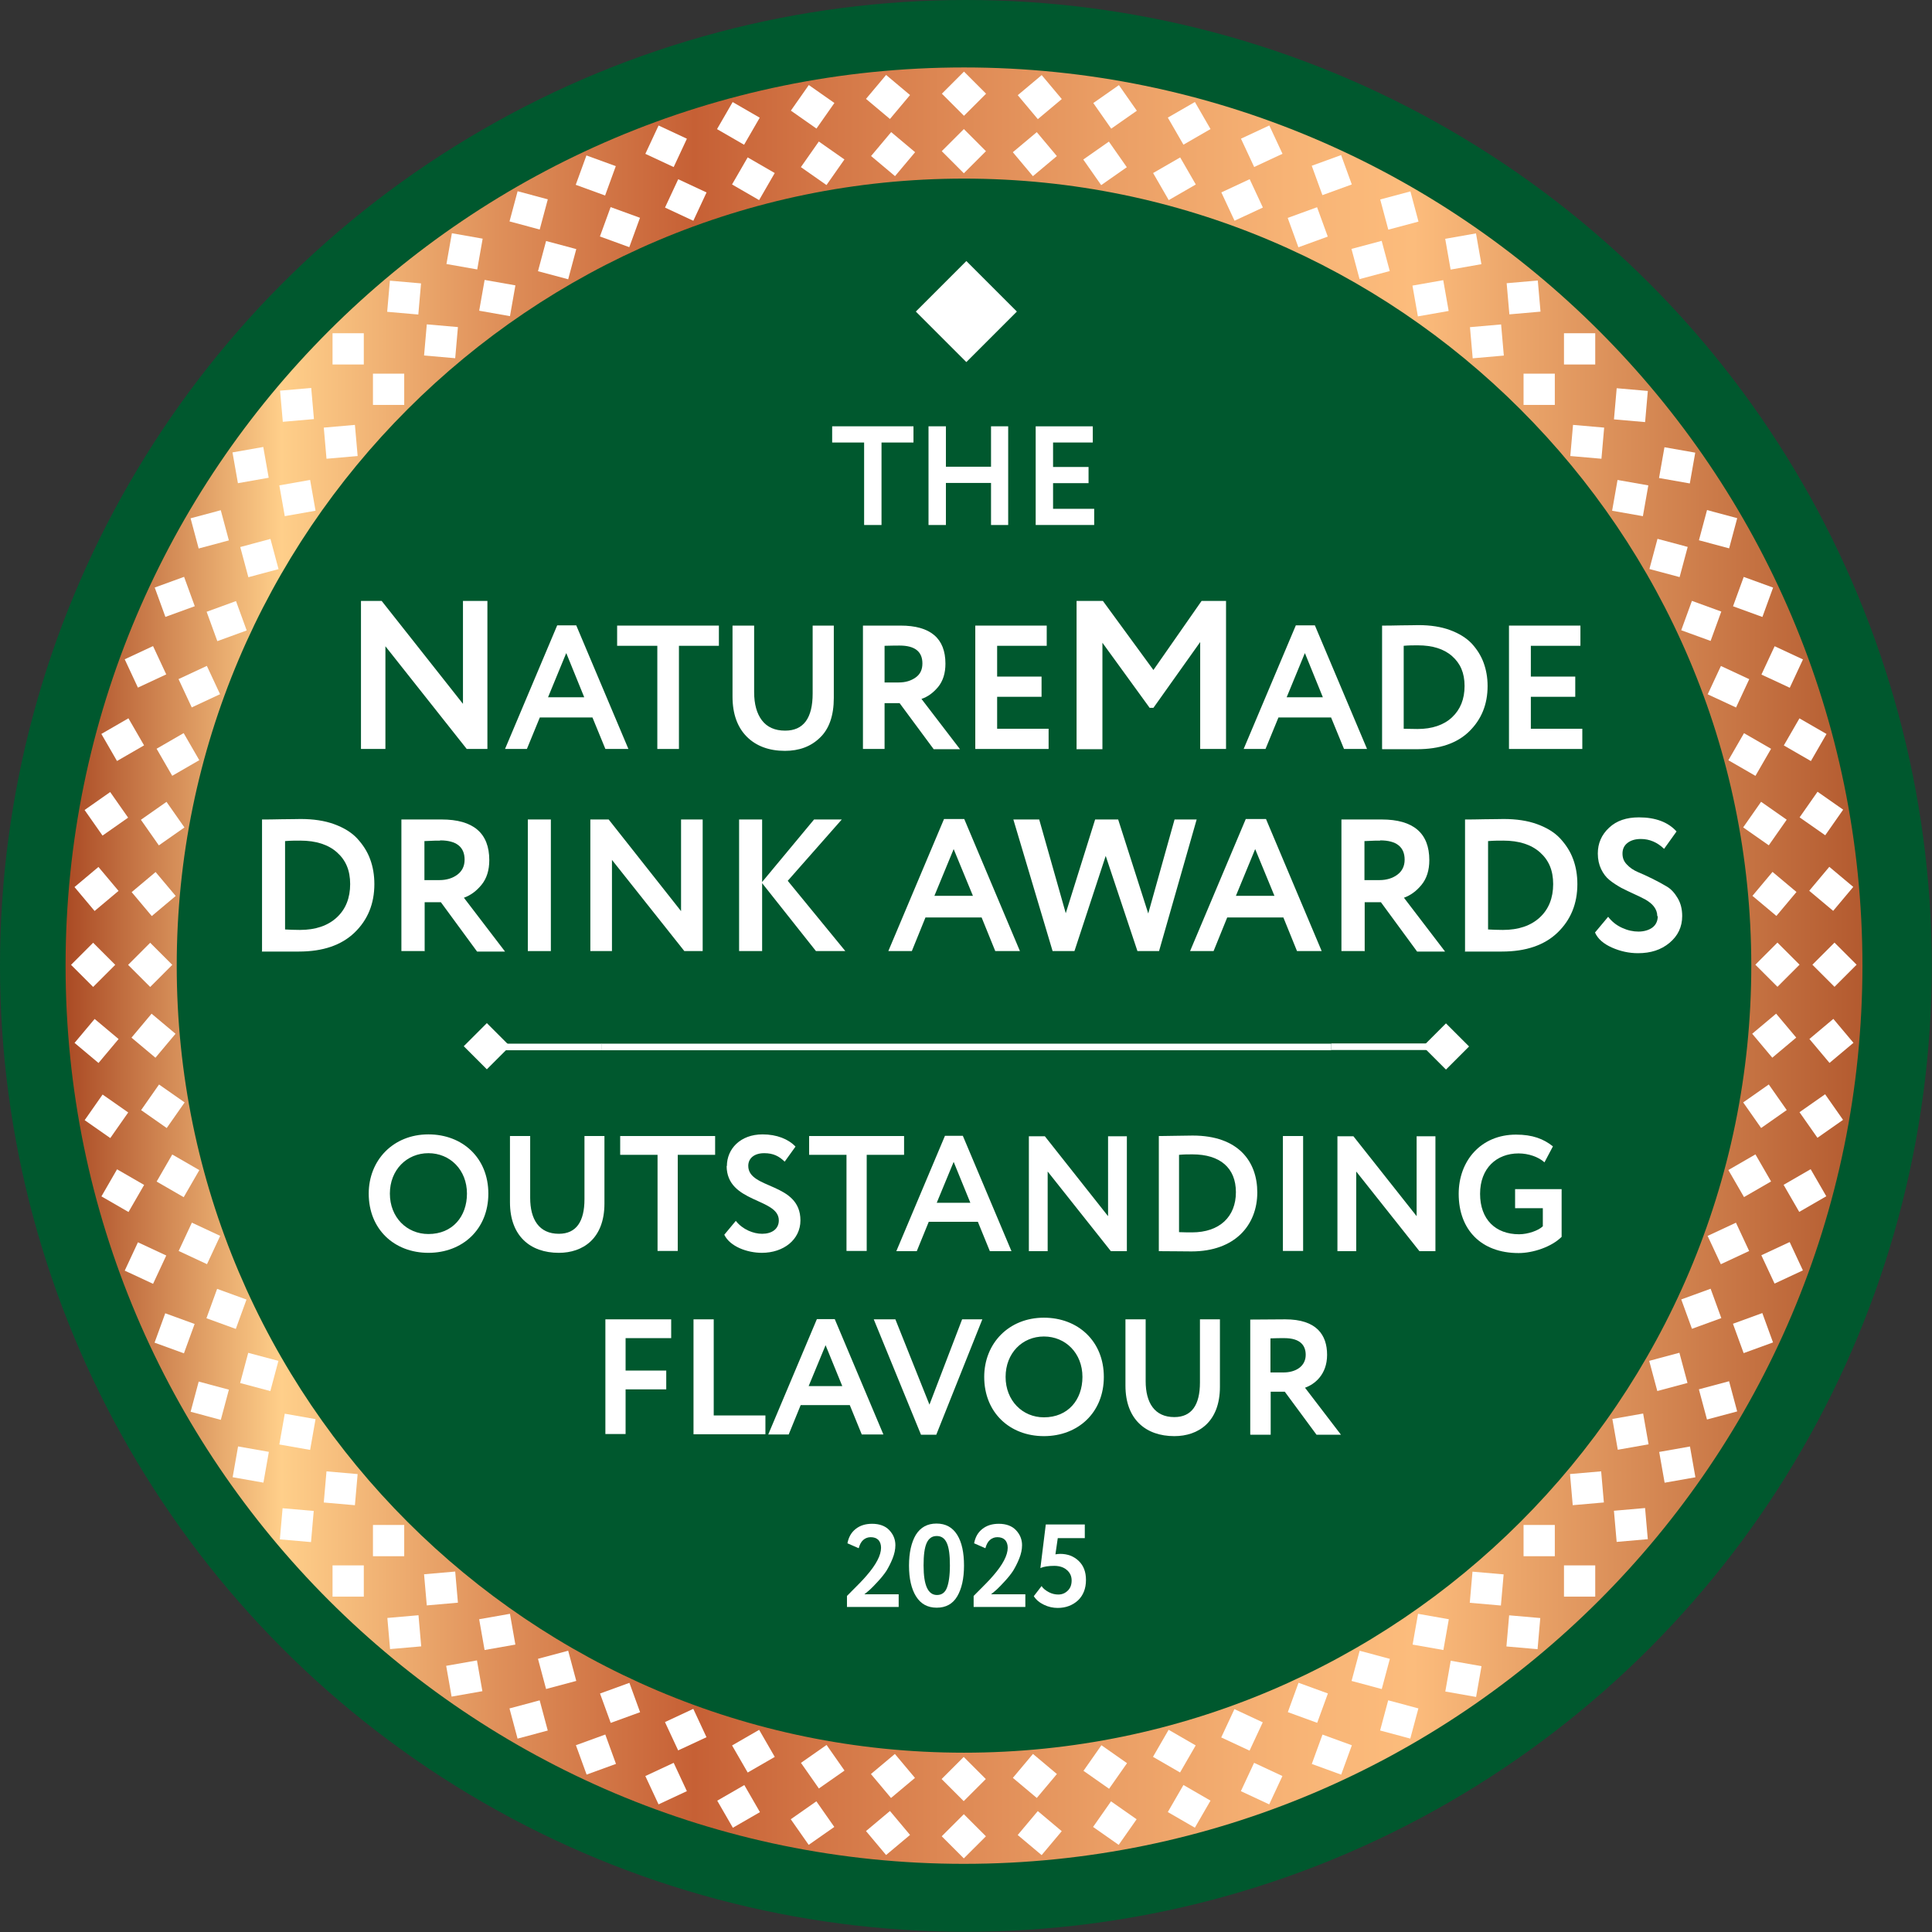 <?xml version="1.0" encoding="UTF-8"?>
<svg id="Layer_1" data-name="Layer 1" xmlns="http://www.w3.org/2000/svg" xmlns:xlink="http://www.w3.org/1999/xlink" viewBox="0 0 82.21 82.21">
  <rect x="0" y="0" width="82.21" height="82.21" fill="#333333" stroke="none"/>
  <defs>
    <style>
      .cls-1 {
        fill: #fff;
      }

      .cls-2 {
        fill: #00582e;
      }

      .cls-3 {
        fill: url(#linear-gradient);
      }
    </style>
    <linearGradient id="linear-gradient" x1="2.79" y1="41.09" x2="79.25" y2="41.09" gradientUnits="userSpaceOnUse">
      <stop offset="0" stop-color="#aa4a24"/>
      <stop offset=".12" stop-color="#ffcf8a"/>
      <stop offset=".24" stop-color="#df905a"/>
      <stop offset=".35" stop-color="#c66035"/>
      <stop offset=".42" stop-color="#d37646"/>
      <stop offset=".57" stop-color="#e99c63"/>
      <stop offset=".68" stop-color="#f7b375"/>
      <stop offset=".75" stop-color="#fcbc7c"/>
      <stop offset="1" stop-color="#b35a2f"/>
    </linearGradient>
  </defs>
  <circle class="cls-2" cx="41.1" cy="41.1" r="41.1"/>
  <rect class="cls-1" x="39.6" y="11.74" width="3.04" height="3.04" transform="translate(60.82 51.71) rotate(-135)"/>
  <g>
    <g>
      <rect class="cls-1" x="20.02" y="43.83" width="1.39" height="1.39" transform="translate(3.88 90.65) rotate(-135)"/>
      <rect class="cls-1" x="21.22" y="44.41" width="4.38" height=".28"/>
    </g>
    <g>
      <rect class="cls-1" x="60.83" y="43.83" width="1.39" height="1.39" transform="translate(-13.46 56.55) rotate(-45)"/>
      <rect class="cls-1" x="56.65" y="44.4" width="4.38" height=".28" transform="translate(117.68 89.08) rotate(180)"/>
    </g>
    <rect class="cls-1" x="25.59" y="44.41" width="31.06" height=".28"/>
  </g>
  <path class="cls-3" d="M41.02,79.31c-21.08,0-38.23-17.14-38.23-38.22S19.94,2.87,41.02,2.87s38.23,17.14,38.23,38.22-17.15,38.22-38.23,38.22ZM41.02,7.6C22.54,7.6,7.52,22.62,7.52,41.09s15.03,33.49,33.5,33.49,33.5-15.02,33.5-33.49S59.49,7.6,41.02,7.6Z"/>
  <g>
    <g>
      <rect class="cls-1" x="40.35" y="77.47" width="1.33" height="1.33" transform="translate(-43.23 51.86) rotate(-44.98)"/>
      <rect class="cls-1" x="40.35" y="3.32" width="1.33" height="1.33" transform="translate(9.19 30.16) rotate(-44.98)"/>
    </g>
    <g>
      <rect class="cls-1" x="40.35" y="75.03" width="1.33" height="1.33" transform="translate(-41.51 51.15) rotate(-44.98)"/>
      <rect class="cls-1" x="40.35" y="5.76" width="1.33" height="1.33" transform="translate(7.46 30.88) rotate(-44.98)"/>
    </g>
    <g>
      <rect class="cls-1" x="43.37" y="74.9" width="1.33" height="1.33" transform="translate(-42.15 60.7) rotate(-49.98)"/>
      <rect class="cls-1" x="37.33" y="5.89" width="1.33" height="1.33" transform="translate(8.55 31.44) rotate(-49.98)"/>
    </g>
    <g>
      <rect class="cls-1" x="46.36" y="74.51" width="1.33" height="1.33" transform="translate(-41.52 70.56) rotate(-54.98)"/>
      <rect class="cls-1" x="34.34" y="6.28" width="1.33" height="1.33" transform="translate(9.23 31.63) rotate(-54.98)"/>
    </g>
    <g>
      <rect class="cls-1" x="49.31" y="73.85" width="1.33" height="1.33" transform="translate(-39.55 80.52) rotate(-59.99)"/>
      <rect class="cls-1" x="31.39" y="6.94" width="1.33" height="1.33" transform="translate(9.44 31.56) rotate(-59.99)"/>
    </g>
    <g>
      <rect class="cls-1" x="52.19" y="72.94" width="1.33" height="1.33" transform="translate(-36.2 90.39) rotate(-64.99)"/>
      <rect class="cls-1" x="28.51" y="7.85" width="1.33" height="1.33" transform="translate(9.13 31.35) rotate(-64.99)"/>
    </g>
    <g>
      <rect class="cls-1" x="54.98" y="71.79" width="1.33" height="1.33" transform="translate(-31.47 99.95) rotate(-69.99)"/>
      <rect class="cls-1" x="25.72" y="9" width="1.33" height="1.33" transform="translate(8.27 31.15) rotate(-69.99)"/>
    </g>
    <g>
      <rect class="cls-1" x="57.66" y="70.39" width="1.33" height="1.33" transform="translate(-25.41 108.99) rotate(-74.99)"/>
      <rect class="cls-1" x="23.04" y="10.4" width="1.33" height="1.33" transform="translate(6.88 31.1) rotate(-74.99)"/>
    </g>
    <g>
      <rect class="cls-1" x="60.21" y="68.77" width="1.33" height="1.33" transform="translate(-18.08 117.32) rotate(-79.99)"/>
      <rect class="cls-1" x="20.5" y="12.02" width="1.33" height="1.33" transform="translate(4.99 31.32) rotate(-79.99)"/>
    </g>
    <g>
      <rect class="cls-1" x="62.6" y="66.93" width="1.33" height="1.33" transform="translate(-9.59 124.73) rotate(-85)"/>
      <rect class="cls-1" x="18.1" y="13.86" width="1.33" height="1.33" transform="translate(2.66 31.95) rotate(-85)"/>
    </g>
    <g>
      <rect class="cls-1" x="64.83" y="64.89" width="1.33" height="1.33"/>
      <rect class="cls-1" x="15.87" y="15.9" width="1.33" height="1.33"/>
    </g>
    <g>
      <rect class="cls-1" x="66.87" y="62.66" width="1.33" height="1.33" transform="translate(-5.27 6.13) rotate(-5)"/>
      <rect class="cls-1" x="13.83" y="18.13" width="1.33" height="1.33" transform="translate(-1.58 1.34) rotate(-5)"/>
    </g>
    <g>
      <rect class="cls-1" x="68.71" y="60.26" width="1.33" height="1.33" transform="translate(-9.53 12.98) rotate(-10.01)"/>
      <rect class="cls-1" x="11.99" y="20.53" width="1.33" height="1.33" transform="translate(-3.49 2.52) rotate(-10.01)"/>
    </g>
    <g>
      <rect class="cls-1" x="70.33" y="57.71" width="1.33" height="1.33" transform="translate(-12.7 20.38) rotate(-15.01)"/>
      <rect class="cls-1" x="10.37" y="23.08" width="1.33" height="1.33" transform="translate(-5.77 3.67) rotate(-15.01)"/>
    </g>
    <g>
      <rect class="cls-1" x="71.73" y="55.03" width="1.33" height="1.33" transform="translate(-14.69 28.13) rotate(-20.01)"/>
      <rect class="cls-1" x="8.98" y="25.76" width="1.33" height="1.33" transform="translate(-8.46 4.9) rotate(-20.01)"/>
    </g>
    <g>
      <rect class="cls-1" x="72.88" y="52.24" width="1.33" height="1.33" transform="translate(-15.47 36.06) rotate(-25.01)"/>
      <rect class="cls-1" x="7.82" y="28.55" width="1.33" height="1.33" transform="translate(-11.56 6.33) rotate(-25.01)"/>
    </g>
    <g>
      <rect class="cls-1" x="73.79" y="49.36" width="1.33" height="1.33" transform="translate(-15.04 43.95) rotate(-30.01)"/>
      <rect class="cls-1" x="6.91" y="31.43" width="1.33" height="1.33" transform="translate(-15.04 8.1) rotate(-30.01)"/>
    </g>
    <g>
      <rect class="cls-1" x="74.44" y="46.41" width="1.33" height="1.33" transform="translate(-13.42 51.62) rotate(-35.02)"/>
      <rect class="cls-1" x="6.26" y="34.38" width="1.33" height="1.33" transform="translate(-18.86 10.32) rotate(-35.02)"/>
    </g>
    <g>
      <rect class="cls-1" x="74.84" y="43.41" width="1.33" height="1.33" transform="translate(-10.67 58.87) rotate(-40.02)"/>
      <rect class="cls-1" x="5.87" y="37.38" width="1.33" height="1.33" transform="translate(-22.93 13.11) rotate(-40.02)"/>
    </g>
    <g>
      <rect class="cls-1" x="74.97" y="40.39" width="1.33" height="1.33" transform="translate(-6.87 65.53) rotate(-45.02)"/>
      <rect class="cls-1" x="5.73" y="40.39" width="1.33" height="1.33" transform="translate(-27.17 16.56) rotate(-45.02)"/>
    </g>
    <g>
      <rect class="cls-1" x="74.84" y="37.38" width="1.33" height="1.33" transform="translate(-2.16 71.45) rotate(-50.02)"/>
      <rect class="cls-1" x="5.87" y="43.41" width="1.33" height="1.33" transform="translate(-31.44 20.76) rotate(-50.02)"/>
    </g>
    <g>
      <rect class="cls-1" x="74.44" y="34.38" width="1.33" height="1.33" transform="translate(3.33 76.49) rotate(-55.02)"/>
      <rect class="cls-1" x="6.26" y="46.41" width="1.33" height="1.33" transform="translate(-35.61 25.76) rotate(-55.02)"/>
    </g>
    <g>
      <rect class="cls-1" x="73.79" y="31.43" width="1.33" height="1.33" transform="translate(9.44 80.55) rotate(-60.01)"/>
      <rect class="cls-1" x="6.91" y="49.36" width="1.33" height="1.33" transform="translate(-39.54 31.59) rotate(-60.01)"/>
    </g>
    <g>
      <rect class="cls-1" x="72.88" y="28.55" width="1.33" height="1.33" transform="translate(16 83.54) rotate(-65.01)"/>
      <rect class="cls-1" x="7.82" y="52.24" width="1.33" height="1.33" transform="translate(-43.05 38.25) rotate(-65.01)"/>
    </g>
    <g>
      <rect class="cls-1" x="71.73" y="25.76" width="1.33" height="1.33" transform="translate(22.81 85.42) rotate(-70.01)"/>
      <rect class="cls-1" x="8.98" y="55.03" width="1.33" height="1.33" transform="translate(-46 45.72) rotate(-70.01)"/>
    </g>
    <g>
      <rect class="cls-1" x="70.33" y="23.08" width="1.33" height="1.33" transform="translate(29.7 86.18) rotate(-75.01)"/>
      <rect class="cls-1" x="10.37" y="57.71" width="1.33" height="1.33" transform="translate(-48.21 53.94) rotate(-75.01)"/>
    </g>
    <g>
      <rect class="cls-1" x="68.71" y="20.53" width="1.33" height="1.33" transform="translate(36.46 85.84) rotate(-80.01)"/>
      <rect class="cls-1" x="11.99" y="60.26" width="1.33" height="1.33" transform="translate(-49.54 62.82) rotate(-80.01)"/>
    </g>
    <g>
      <rect class="cls-1" x="66.87" y="18.13" width="1.33" height="1.33" transform="translate(42.93 84.44) rotate(-85)"/>
      <rect class="cls-1" x="13.83" y="62.66" width="1.33" height="1.33" transform="translate(-49.85 72.25) rotate(-85)"/>
    </g>
    <g>
      <rect class="cls-1" x="64.83" y="15.9" width="1.33" height="1.33"/>
      <rect class="cls-1" x="15.87" y="64.89" width="1.33" height="1.33"/>
    </g>
    <g>
      <rect class="cls-1" x="62.6" y="13.86" width="1.33" height="1.33" transform="translate(-1.02 5.57) rotate(-5)"/>
      <rect class="cls-1" x="18.1" y="66.93" width="1.33" height="1.33" transform="translate(-5.82 1.89) rotate(-5)"/>
    </g>
    <g>
      <rect class="cls-1" x="60.21" y="12.02" width="1.33" height="1.33" transform="translate(-1.28 10.76) rotate(-9.99)"/>
      <rect class="cls-1" x="20.5" y="68.77" width="1.33" height="1.33" transform="translate(-11.73 4.73) rotate(-9.99)"/>
    </g>
    <g>
      <rect class="cls-1" x="57.66" y="10.4" width="1.33" height="1.33" transform="translate(-.88 15.46) rotate(-14.99)"/>
      <rect class="cls-1" x="23.04" y="70.39" width="1.33" height="1.33" transform="translate(-17.57 8.55) rotate(-14.99)"/>
    </g>
    <g>
      <rect class="cls-1" x="54.98" y="9" width="1.33" height="1.33" transform="translate(.05 19.61) rotate(-19.99)"/>
      <rect class="cls-1" x="25.72" y="71.79" width="1.33" height="1.33" transform="translate(-23.18 13.39) rotate(-19.99)"/>
    </g>
    <g>
      <rect class="cls-1" x="52.19" y="7.85" width="1.33" height="1.33" transform="translate(1.35 23.12) rotate(-24.99)"/>
      <rect class="cls-1" x="28.51" y="72.94" width="1.33" height="1.33" transform="translate(-28.36 19.21) rotate(-24.99)"/>
    </g>
    <g>
      <rect class="cls-1" x="49.31" y="6.94" width="1.33" height="1.33" transform="translate(2.89 26) rotate(-29.99)"/>
      <rect class="cls-1" x="31.39" y="73.85" width="1.33" height="1.33" transform="translate(-32.95 26) rotate(-29.99)"/>
    </g>
    <g>
      <rect class="cls-1" x="46.36" y="6.28" width="1.33" height="1.33" transform="translate(4.51 28.22) rotate(-34.98)"/>
      <rect class="cls-1" x="34.34" y="74.51" width="1.33" height="1.33" transform="translate(-36.77 33.65) rotate(-34.98)"/>
    </g>
    <g>
      <rect class="cls-1" x="43.37" y="5.89" width="1.33" height="1.33" transform="translate(6.08 29.83) rotate(-39.98)"/>
      <rect class="cls-1" x="37.33" y="74.9" width="1.33" height="1.33" transform="translate(-39.67 42.08) rotate(-39.98)"/>
    </g>
    <g>
      <rect class="cls-1" x="43.58" y="77.33" width="1.33" height="1.33" transform="translate(-43.94 61.73) rotate(-49.98)"/>
      <rect class="cls-1" x="37.12" y="3.46" width="1.33" height="1.33" transform="translate(10.33 30.41) rotate(-49.98)"/>
    </g>
    <g>
      <rect class="cls-1" x="46.78" y="76.9" width="1.33" height="1.33" transform="translate(-43.31 71.92) rotate(-54.98)"/>
      <rect class="cls-1" x="33.92" y="3.88" width="1.33" height="1.33" transform="translate(11.01 30.26) rotate(-54.98)"/>
    </g>
    <g>
      <rect class="cls-1" x="49.94" y="76.2" width="1.33" height="1.33" transform="translate(-41.27 82.24) rotate(-59.99)"/>
      <rect class="cls-1" x="30.76" y="4.58" width="1.33" height="1.33" transform="translate(11.16 29.84) rotate(-59.99)"/>
    </g>
    <g>
      <rect class="cls-1" x="53.02" y="75.23" width="1.33" height="1.33" transform="translate(-37.79 92.46) rotate(-64.99)"/>
      <rect class="cls-1" x="27.68" y="5.56" width="1.33" height="1.33" transform="translate(10.72 29.28) rotate(-64.99)"/>
    </g>
    <g>
      <rect class="cls-1" x="56.01" y="73.99" width="1.33" height="1.33" transform="translate(-32.87 102.37) rotate(-69.99)"/>
      <rect class="cls-1" x="24.69" y="6.79" width="1.33" height="1.33" transform="translate(9.67 28.74) rotate(-69.99)"/>
    </g>
    <g>
      <rect class="cls-1" x="58.88" y="72.5" width="1.33" height="1.33" transform="translate(-26.55 111.73) rotate(-74.99)"/>
      <rect class="cls-1" x="21.83" y="8.29" width="1.33" height="1.33" transform="translate(8.02 28.36) rotate(-74.99)"/>
    </g>
    <g>
      <rect class="cls-1" x="61.6" y="70.76" width="1.33" height="1.33" transform="translate(-18.89 120.34) rotate(-79.99)"/>
      <rect class="cls-1" x="19.1" y="10.03" width="1.33" height="1.33" transform="translate(5.8 28.3) rotate(-79.99)"/>
    </g>
    <g>
      <rect class="cls-1" x="64.17" y="68.79" width="1.33" height="1.33" transform="translate(-10.02 127.99) rotate(-85)"/>
      <rect class="cls-1" x="16.53" y="11.99" width="1.33" height="1.33" transform="translate(3.09 28.69) rotate(-85)"/>
    </g>
    <g>
      <rect class="cls-1" x="66.55" y="66.61" width="1.33" height="1.33"/>
      <rect class="cls-1" x="14.15" y="14.18" width="1.33" height="1.33"/>
    </g>
    <g>
      <rect class="cls-1" x="68.73" y="64.22" width="1.33" height="1.33" transform="translate(-5.39 6.3) rotate(-5)"/>
      <rect class="cls-1" x="11.97" y="16.56" width="1.33" height="1.33" transform="translate(-1.45 1.17) rotate(-5)"/>
    </g>
    <g>
      <rect class="cls-1" x="70.7" y="61.66" width="1.33" height="1.33" transform="translate(-9.74 13.35) rotate(-10.01)"/>
      <rect class="cls-1" x="10" y="19.13" width="1.33" height="1.33" transform="translate(-3.28 2.15) rotate(-10.01)"/>
    </g>
    <g>
      <rect class="cls-1" x="72.44" y="58.93" width="1.33" height="1.33" transform="translate(-12.94 20.96) rotate(-15.01)"/>
      <rect class="cls-1" x="8.26" y="21.86" width="1.33" height="1.33" transform="translate(-5.53 3.08) rotate(-15.01)"/>
    </g>
    <g>
      <rect class="cls-1" x="73.93" y="56.06" width="1.33" height="1.33" transform="translate(-14.91 28.95) rotate(-20.01)"/>
      <rect class="cls-1" x="6.77" y="24.73" width="1.33" height="1.33" transform="translate(-8.24 4.08) rotate(-20.01)"/>
    </g>
    <g>
      <rect class="cls-1" x="75.17" y="53.07" width="1.33" height="1.33" transform="translate(-15.61 37.1) rotate(-25.01)"/>
      <rect class="cls-1" x="5.53" y="27.71" width="1.33" height="1.33" transform="translate(-11.42 5.28) rotate(-25.01)"/>
    </g>
    <g>
      <rect class="cls-1" x="76.14" y="49.99" width="1.33" height="1.33" transform="translate(-15.04 45.21) rotate(-30.01)"/>
      <rect class="cls-1" x="4.56" y="30.8" width="1.33" height="1.33" transform="translate(-15.04 6.84) rotate(-30.01)"/>
    </g>
    <g>
      <rect class="cls-1" x="76.84" y="46.83" width="1.33" height="1.33" transform="translate(-13.23 53.07) rotate(-35.02)"/>
      <rect class="cls-1" x="3.86" y="33.96" width="1.33" height="1.33" transform="translate(-19.05 8.87) rotate(-35.02)"/>
    </g>
    <g>
      <rect class="cls-1" x="77.26" y="43.63" width="1.33" height="1.33" transform="translate(-10.23 60.48) rotate(-40.02)"/>
      <rect class="cls-1" x="3.44" y="37.16" width="1.33" height="1.33" transform="translate(-23.36 11.5) rotate(-40.02)"/>
    </g>
    <g>
      <rect class="cls-1" x="77.4" y="40.39" width="1.33" height="1.33" transform="translate(-6.16 67.25) rotate(-45.02)"/>
      <rect class="cls-1" x="3.3" y="40.39" width="1.33" height="1.33" transform="translate(-27.88 14.84) rotate(-45.02)"/>
    </g>
    <g>
      <rect class="cls-1" x="77.26" y="37.16" width="1.33" height="1.33" transform="translate(-1.13 73.23) rotate(-50.02)"/>
      <rect class="cls-1" x="3.44" y="43.63" width="1.33" height="1.33" transform="translate(-32.47 18.98) rotate(-50.02)"/>
    </g>
    <g>
      <rect class="cls-1" x="76.84" y="33.96" width="1.33" height="1.33" transform="translate(4.7 78.27) rotate(-55.02)"/>
      <rect class="cls-1" x="3.86" y="46.83" width="1.33" height="1.33" transform="translate(-36.98 23.98) rotate(-55.02)"/>
    </g>
    <g>
      <rect class="cls-1" x="76.14" y="30.8" width="1.33" height="1.33" transform="translate(11.17 82.27) rotate(-60.01)"/>
      <rect class="cls-1" x="4.56" y="49.99" width="1.33" height="1.33" transform="translate(-41.26 29.87) rotate(-60.01)"/>
    </g>
    <g>
      <rect class="cls-1" x="75.17" y="27.71" width="1.33" height="1.33" transform="translate(18.08 85.13) rotate(-65.01)"/>
      <rect class="cls-1" x="5.53" y="53.07" width="1.33" height="1.33" transform="translate(-45.13 36.66) rotate(-65.01)"/>
    </g>
    <g>
      <rect class="cls-1" x="73.93" y="24.73" width="1.33" height="1.33" transform="translate(25.23 86.82) rotate(-70.01)"/>
      <rect class="cls-1" x="6.77" y="56.06" width="1.33" height="1.33" transform="translate(-48.42 44.33) rotate(-70.01)"/>
    </g>
    <g>
      <rect class="cls-1" x="72.44" y="21.86" width="1.33" height="1.33" transform="translate(32.44 87.31) rotate(-75.01)"/>
      <rect class="cls-1" x="8.26" y="58.93" width="1.33" height="1.33" transform="translate(-50.95 52.81) rotate(-75.01)"/>
    </g>
    <g>
      <rect class="cls-1" x="70.7" y="19.13" width="1.33" height="1.33" transform="translate(39.49 86.65) rotate(-80.01)"/>
      <rect class="cls-1" x="10" y="61.66" width="1.33" height="1.33" transform="translate(-52.56 62.01) rotate(-80.01)"/>
    </g>
    <g>
      <rect class="cls-1" x="68.73" y="16.56" width="1.33" height="1.33" transform="translate(46.19 84.87) rotate(-85)"/>
      <rect class="cls-1" x="11.97" y="64.22" width="1.33" height="1.33" transform="translate(-53.11 71.83) rotate(-85)"/>
    </g>
    <g>
      <rect class="cls-1" x="66.55" y="14.18" width="1.33" height="1.33"/>
      <rect class="cls-1" x="14.15" y="66.61" width="1.33" height="1.33"/>
    </g>
    <g>
      <rect class="cls-1" x="64.17" y="11.99" width="1.33" height="1.33" transform="translate(-.86 5.7) rotate(-5)"/>
      <rect class="cls-1" x="16.54" y="68.79" width="1.33" height="1.33" transform="translate(-5.99 1.76) rotate(-5)"/>
    </g>
    <g>
      <rect class="cls-1" x="61.6" y="10.03" width="1.33" height="1.33" transform="translate(-.91 10.97) rotate(-9.99)"/>
      <rect class="cls-1" x="19.1" y="70.76" width="1.33" height="1.33" transform="translate(-12.1 4.51) rotate(-9.99)"/>
    </g>
    <g>
      <rect class="cls-1" x="58.88" y="8.29" width="1.33" height="1.33" transform="translate(-.29 15.71) rotate(-14.99)"/>
      <rect class="cls-1" x="21.83" y="72.5" width="1.33" height="1.33" transform="translate(-18.16 8.31) rotate(-14.99)"/>
    </g>
    <g>
      <rect class="cls-1" x="56.01" y="6.79" width="1.33" height="1.33" transform="translate(.86 19.82) rotate(-19.99)"/>
      <rect class="cls-1" x="24.69" y="73.99" width="1.33" height="1.33" transform="translate(-23.99 13.17) rotate(-19.99)"/>
    </g>
    <g>
      <rect class="cls-1" x="53.02" y="5.56" width="1.33" height="1.33" transform="translate(2.4 23.26) rotate(-24.99)"/>
      <rect class="cls-1" x="27.68" y="75.23" width="1.33" height="1.33" transform="translate(-29.41 19.08) rotate(-24.99)"/>
    </g>
    <g>
      <rect class="cls-1" x="49.94" y="4.58" width="1.33" height="1.33" transform="translate(4.15 26) rotate(-29.99)"/>
      <rect class="cls-1" x="30.76" y="76.2" width="1.33" height="1.33" transform="translate(-34.21 26) rotate(-29.99)"/>
    </g>
    <g>
      <rect class="cls-1" x="46.79" y="3.88" width="1.33" height="1.33" transform="translate(5.96 28.03) rotate(-34.98)"/>
      <rect class="cls-1" x="33.92" y="76.9" width="1.33" height="1.33" transform="translate(-38.23 33.85) rotate(-34.98)"/>
    </g>
    <g>
      <rect class="cls-1" x="43.58" y="3.46" width="1.33" height="1.33" transform="translate(7.69 29.4) rotate(-39.98)"/>
      <rect class="cls-1" x="37.12" y="77.33" width="1.33" height="1.33" transform="translate(-41.28 42.51) rotate(-39.98)"/>
    </g>
  </g>
  <g>
    <g>
      <path class="cls-1" d="M35.41,18.83v-.69h3.46v.69h-1.36v3.51h-.74v-3.51h-1.36Z"/>
      <path class="cls-1" d="M42.17,22.34v-1.79h-1.92v1.79h-.74v-4.2h.74v1.72h1.92v-1.72h.73v4.2h-.73Z"/>
      <path class="cls-1" d="M44.07,22.34v-4.2h2.43v.69h-1.69v1.04h1.51v.69h-1.51v1.09h1.75v.69h-2.49Z"/>
    </g>
    <g>
      <path class="cls-1" d="M36.04,68.37v-.46c.42-.42.7-.7.83-.86.41-.47.62-.87.62-1.19,0-.14-.04-.25-.11-.33-.08-.08-.19-.12-.33-.12-.12,0-.23.04-.32.12-.09.08-.15.2-.19.35l-.48-.21c.05-.26.16-.46.35-.61s.42-.22.7-.22c.31,0,.56.09.73.27.17.18.26.39.26.64,0,.18-.04.37-.12.57-.08.2-.17.37-.26.52-.1.15-.22.3-.36.45s-.25.27-.33.34c-.08.07-.16.14-.25.21h1.46v.54h-2.2Z"/>
      <path class="cls-1" d="M38.98,67.93c-.2-.32-.3-.76-.3-1.31s.1-.99.29-1.31c.2-.32.49-.48.88-.48s.68.16.88.48c.2.32.29.76.29,1.31s-.1.99-.29,1.31-.48.48-.87.48-.68-.16-.88-.48ZM39.3,66.62c0,.84.19,1.25.57,1.25.2,0,.34-.1.42-.3.08-.2.13-.52.13-.96s-.04-.75-.13-.95c-.09-.2-.23-.3-.43-.3s-.34.1-.43.3c-.09.2-.13.52-.13.95Z"/>
      <path class="cls-1" d="M41.43,68.37v-.46c.42-.42.7-.7.83-.86.41-.47.62-.87.62-1.19,0-.14-.04-.25-.11-.33-.08-.08-.19-.12-.33-.12-.12,0-.23.04-.32.12-.09.08-.15.2-.19.35l-.48-.21c.05-.26.16-.46.35-.61s.42-.22.7-.22c.31,0,.56.09.73.27.17.18.26.39.26.64,0,.18-.04.37-.12.57-.08.2-.17.37-.26.52-.1.15-.22.3-.36.45s-.25.27-.33.34c-.08.07-.16.14-.25.21h1.46v.54h-2.2Z"/>
      <path class="cls-1" d="M44.27,66.73l.23-1.86h1.66v.58h-1.15l-.1.69c.07-.01.14-.02.2-.02.32,0,.58.1.79.3.21.2.31.47.31.81,0,.37-.12.66-.34.87-.23.21-.52.32-.86.32-.2,0-.39-.04-.58-.13-.19-.09-.34-.21-.44-.37l.33-.43c.07.11.18.19.31.26.13.07.27.1.4.1.17,0,.3-.06.41-.17.11-.11.16-.25.16-.43s-.07-.33-.2-.44c-.13-.12-.32-.18-.54-.18-.24,0-.44.03-.58.09Z"/>
    </g>
    <g>
      <path class="cls-1" d="M20.74,31.87h-.88l-3.46-4.37v4.37h-1.04v-6.3h.88l3.46,4.38v-4.38h1.04v6.3Z"/>
      <path class="cls-1" d="M21.49,31.87l2.22-5.26h.81l2.22,5.26h-.98l-.55-1.34h-2.24l-.55,1.34h-.93ZM24.09,27.8l-.77,1.87h1.54l-.76-1.87Z"/>
      <path class="cls-1" d="M26.26,27.48v-.86h4.33v.86h-1.7v4.39h-.92v-4.39h-1.7Z"/>
      <path class="cls-1" d="M35.48,26.62v3.08c0,.75-.2,1.32-.59,1.69-.39.38-.89.56-1.49.56-.67,0-1.22-.2-1.62-.6s-.61-.97-.61-1.71v-3.02h.92v2.83c0,.51.11.91.33,1.2s.55.44.99.44c.78,0,1.17-.53,1.17-1.58v-2.89h.92Z"/>
      <path class="cls-1" d="M37.64,31.87h-.92v-5.25c.11,0,.39,0,.85,0,.46,0,.71,0,.75,0,1.27,0,1.91.54,1.91,1.62,0,.4-.1.73-.31.99-.21.25-.44.42-.71.51l1.64,2.14h-1.12l-1.45-1.96h-.64v1.96ZM38.27,27.47c-.09,0-.3,0-.63.01v1.56h.6c.29,0,.52-.07.72-.21s.29-.34.29-.6c0-.51-.33-.76-.97-.76Z"/>
      <path class="cls-1" d="M41.5,31.87v-5.25h3.04v.86h-2.11v1.31h1.89v.86h-1.89v1.36h2.19v.86h-3.11Z"/>
      <path class="cls-1" d="M45.81,31.87v-6.3h1.12l2.15,2.94,2.05-2.94h1.04v6.3h-1.1v-4.55l-1.99,2.8h-.16l-2.01-2.77v4.53h-1.11Z"/>
      <path class="cls-1" d="M52.92,31.87l2.22-5.26h.81l2.22,5.26h-.98l-.55-1.34h-2.24l-.55,1.34h-.93ZM55.52,27.8l-.77,1.87h1.54l-.76-1.87Z"/>
      <path class="cls-1" d="M58.81,31.87v-5.25h.1c.1,0,.33,0,.7-.01.37,0,.62-.01.75-.01.51,0,.96.07,1.34.21.38.14.69.33.92.57.23.25.4.52.51.82.11.3.17.63.17.99,0,.78-.26,1.42-.78,1.93s-1.26.76-2.22.76c-.09,0-.3,0-.63,0-.33,0-.58,0-.75,0h-.1ZM60.34,27.46c-.2,0-.4,0-.61.02v3.53c.17,0,.37.01.59.01.62,0,1.12-.17,1.47-.5.35-.33.53-.77.53-1.33s-.18-.96-.53-1.27c-.35-.31-.84-.46-1.46-.46Z"/>
      <path class="cls-1" d="M64.21,31.87v-5.25h3.04v.86h-2.11v1.31h1.89v.86h-1.89v1.36h2.19v.86h-3.11Z"/>
    </g>
    <g>
      <path class="cls-1" d="M11.15,40.47v-5.6h.1c.11,0,.35,0,.74-.01.39,0,.66-.01.8-.01.54,0,1.02.07,1.43.22.41.15.74.35.98.61s.43.55.55.88c.12.32.18.68.18,1.06,0,.83-.28,1.52-.84,2.06-.56.54-1.35.81-2.37.81-.1,0-.32,0-.67,0-.35,0-.62,0-.8,0h-.11ZM12.78,35.77c-.21,0-.42,0-.65.02v3.76c.18.01.39.02.63.02.67,0,1.19-.18,1.57-.53.38-.35.57-.83.57-1.42s-.19-1.02-.56-1.35-.89-.5-1.56-.5Z"/>
      <path class="cls-1" d="M18.06,40.47h-.98v-5.6c.12,0,.42,0,.91,0,.49,0,.75,0,.8,0,1.35,0,2.03.58,2.03,1.73,0,.43-.11.78-.33,1.05s-.47.45-.75.55l1.75,2.29h-1.19l-1.54-2.1h-.69v2.1ZM18.73,35.77c-.1,0-.32,0-.67.02v1.66h.64c.3,0,.56-.08.76-.23s.31-.36.31-.64c0-.54-.35-.82-1.04-.82Z"/>
      <path class="cls-1" d="M22.46,40.47v-5.6h.98v5.6h-.98Z"/>
      <path class="cls-1" d="M29.9,40.47h-.78l-3.08-3.88v3.88h-.92v-5.6h.78l3.08,3.9v-3.9h.92v5.6Z"/>
      <path class="cls-1" d="M31.45,40.47v-5.6h.98v2.66l2.21-2.66h1.18l-2.3,2.61,2.45,2.99h-1.25l-2.29-2.89v2.89h-.98Z"/>
      <path class="cls-1" d="M37.8,40.47l2.37-5.62h.86l2.37,5.62h-1.05l-.58-1.43h-2.39l-.58,1.43h-.99ZM40.58,36.13l-.82,1.99h1.64l-.82-1.99Z"/>
      <path class="cls-1" d="M50.92,34.87l-1.6,5.6h-.92l-1.35-4.05-1.33,4.05h-.93l-1.67-5.6h1.1l1.13,3.99,1.25-3.99h.98l1.28,4,1.12-4h.94Z"/>
      <path class="cls-1" d="M50.64,40.47l2.37-5.62h.86l2.37,5.62h-1.05l-.58-1.43h-2.39l-.58,1.43h-.99ZM53.41,36.13l-.82,1.99h1.64l-.82-1.99Z"/>
      <path class="cls-1" d="M58.06,40.47h-.98v-5.6c.12,0,.42,0,.91,0,.49,0,.75,0,.8,0,1.35,0,2.03.58,2.03,1.73,0,.43-.11.78-.33,1.05s-.47.45-.75.55l1.75,2.29h-1.19l-1.54-2.1h-.69v2.1ZM58.73,35.77c-.1,0-.32,0-.67.02v1.66h.64c.3,0,.56-.08.76-.23s.31-.36.31-.64c0-.54-.35-.82-1.04-.82Z"/>
      <path class="cls-1" d="M62.34,40.47v-5.6h.1c.11,0,.35,0,.74-.01.39,0,.66-.01.8-.01.54,0,1.02.07,1.43.22.41.15.74.35.98.61s.43.55.55.88c.12.32.18.68.18,1.06,0,.83-.28,1.52-.84,2.06-.56.54-1.35.81-2.37.81-.1,0-.32,0-.67,0-.35,0-.62,0-.8,0h-.11ZM63.97,35.77c-.21,0-.42,0-.65.02v3.76c.18.01.39.02.63.02.67,0,1.19-.18,1.57-.53.38-.35.57-.83.57-1.42s-.19-1.02-.56-1.35-.89-.5-1.56-.5Z"/>
      <path class="cls-1" d="M70.52,38.98c0-.15-.05-.28-.14-.4-.09-.12-.21-.21-.36-.3-.15-.08-.31-.16-.49-.24s-.36-.17-.54-.26c-.18-.1-.35-.21-.5-.33s-.27-.28-.36-.47c-.09-.19-.14-.41-.14-.66,0-.44.16-.8.48-1.1s.74-.44,1.27-.44c.7,0,1.24.2,1.6.6l-.53.74c-.29-.28-.62-.42-.99-.42-.24,0-.43.06-.57.17-.14.11-.21.26-.21.45s.06.34.19.47c.12.13.28.24.47.32.19.08.39.17.61.28s.43.22.61.33c.19.11.34.28.47.5s.19.47.19.76c0,.46-.18.84-.54,1.14-.36.3-.8.44-1.34.44-.38,0-.75-.08-1.11-.24s-.6-.37-.72-.64l.56-.67c.15.2.35.36.59.47s.47.16.7.16.44-.06.59-.17.23-.28.23-.48Z"/>
    </g>
    <g>
      <path class="cls-1" d="M18.23,48.27c1.45,0,2.55,1,2.55,2.52s-1.1,2.52-2.55,2.52-2.54-1-2.54-2.52c0-1.42,1.04-2.52,2.54-2.52ZM18.23,52.51c1.03,0,1.64-.75,1.64-1.72,0-1.01-.72-1.72-1.64-1.72s-1.64.71-1.64,1.72.72,1.72,1.64,1.72Z"/>
      <path class="cls-1" d="M25.72,51.21c0,1.5-.92,2.1-1.94,2.1-1.22,0-2.08-.72-2.08-2.15v-2.82h.86v2.63c0,.92.38,1.53,1.22,1.53.74,0,1.09-.52,1.09-1.47v-2.69h.85v2.87Z"/>
      <path class="cls-1" d="M26.4,48.34h4.03v.8h-1.59v4.09h-.86v-4.09h-1.59v-.8Z"/>
      <path class="cls-1" d="M30.93,49.62c0-.73.57-1.35,1.52-1.35.6,0,1.1.2,1.4.52l-.46.64c-.24-.23-.48-.36-.87-.36-.43,0-.68.22-.68.54,0,1.01,2.22.69,2.22,2.32,0,.82-.72,1.38-1.64,1.38-.63,0-1.36-.27-1.6-.77l.49-.59c.29.37.75.55,1.12.55.41,0,.71-.2.71-.57,0-.96-2.22-.73-2.22-2.32Z"/>
      <path class="cls-1" d="M34.44,48.34h4.03v.8h-1.59v4.09h-.86v-4.09h-1.59v-.8Z"/>
      <path class="cls-1" d="M40.22,48.33h.75l2.07,4.91h-.92l-.51-1.25h-2.09l-.51,1.25h-.87l2.07-4.91ZM39.86,51.18h1.43l-.71-1.74-.72,1.74Z"/>
      <path class="cls-1" d="M47.27,53.24l-2.69-3.39v3.39h-.8v-4.89h.68l2.69,3.4v-3.4h.8v4.89h-.69Z"/>
      <path class="cls-1" d="M49.31,48.34h.09c.29,0,.99-.02,1.35-.02,1.96,0,2.75,1.12,2.75,2.42,0,1.38-.94,2.51-2.8,2.51-.29,0-.84-.01-1.29-.01h-.1v-4.89ZM50.17,49.15v3.28c.24.01.43.01.55.01,1.18,0,1.87-.67,1.87-1.71s-.68-1.61-1.85-1.61c-.2,0-.37,0-.57.02Z"/>
      <path class="cls-1" d="M54.59,48.34h.86v4.89h-.86v-4.89Z"/>
      <path class="cls-1" d="M60.4,53.24l-2.69-3.39v3.39h-.8v-4.89h.68l2.69,3.4v-3.4h.8v4.89h-.69Z"/>
      <path class="cls-1" d="M64.47,50.6h1.98v2.03c-.43.43-1.22.69-1.83.69-1.6,0-2.55-1-2.55-2.52,0-1.4.94-2.52,2.44-2.52.7,0,1.17.18,1.57.5l-.36.68c-.25-.23-.68-.38-1.1-.38-.94,0-1.64.63-1.64,1.72s.66,1.72,1.66,1.72c.38,0,.83-.16,1.01-.34v-.77h-1.18v-.8Z"/>
      <path class="cls-1" d="M25.76,56.14h2.8v.8h-1.94v1.38h1.73v.8h-1.73v1.9h-.86v-4.89Z"/>
      <path class="cls-1" d="M29.51,56.14h.86v4.09h2.2v.8h-3.06v-4.89Z"/>
      <path class="cls-1" d="M34.77,56.13h.75l2.07,4.91h-.92l-.51-1.25h-2.09l-.51,1.25h-.87l2.07-4.91ZM34.41,58.98h1.43l-.71-1.74-.72,1.74Z"/>
      <path class="cls-1" d="M39.84,61.05h-.65l-2.01-4.91h.92l1.45,3.63,1.39-3.63h.86l-1.96,4.91Z"/>
      <path class="cls-1" d="M44.42,56.07c1.45,0,2.55,1,2.55,2.52s-1.1,2.52-2.55,2.52-2.54-1-2.54-2.52c0-1.42,1.04-2.52,2.54-2.52ZM44.42,60.31c1.03,0,1.64-.75,1.64-1.72,0-1.01-.72-1.72-1.64-1.72s-1.63.71-1.63,1.72.72,1.72,1.63,1.72Z"/>
      <path class="cls-1" d="M51.91,59.01c0,1.5-.92,2.1-1.94,2.1-1.22,0-2.08-.72-2.08-2.15v-2.82h.86v2.63c0,.92.38,1.53,1.22,1.53.74,0,1.09-.52,1.09-1.47v-2.69h.85v2.87Z"/>
      <path class="cls-1" d="M53.2,61.04v-4.89c.27,0,1.35-.01,1.49-.01,1.33,0,1.78.66,1.78,1.51s-.54,1.26-.94,1.4l1.53,2h-1.04l-1.35-1.83h-.6v1.83h-.86ZM54.06,56.95v1.45h.56c.5,0,.94-.25.94-.75,0-.38-.21-.71-.91-.71-.16,0-.36,0-.59.01Z"/>
    </g>
  </g>
</svg>